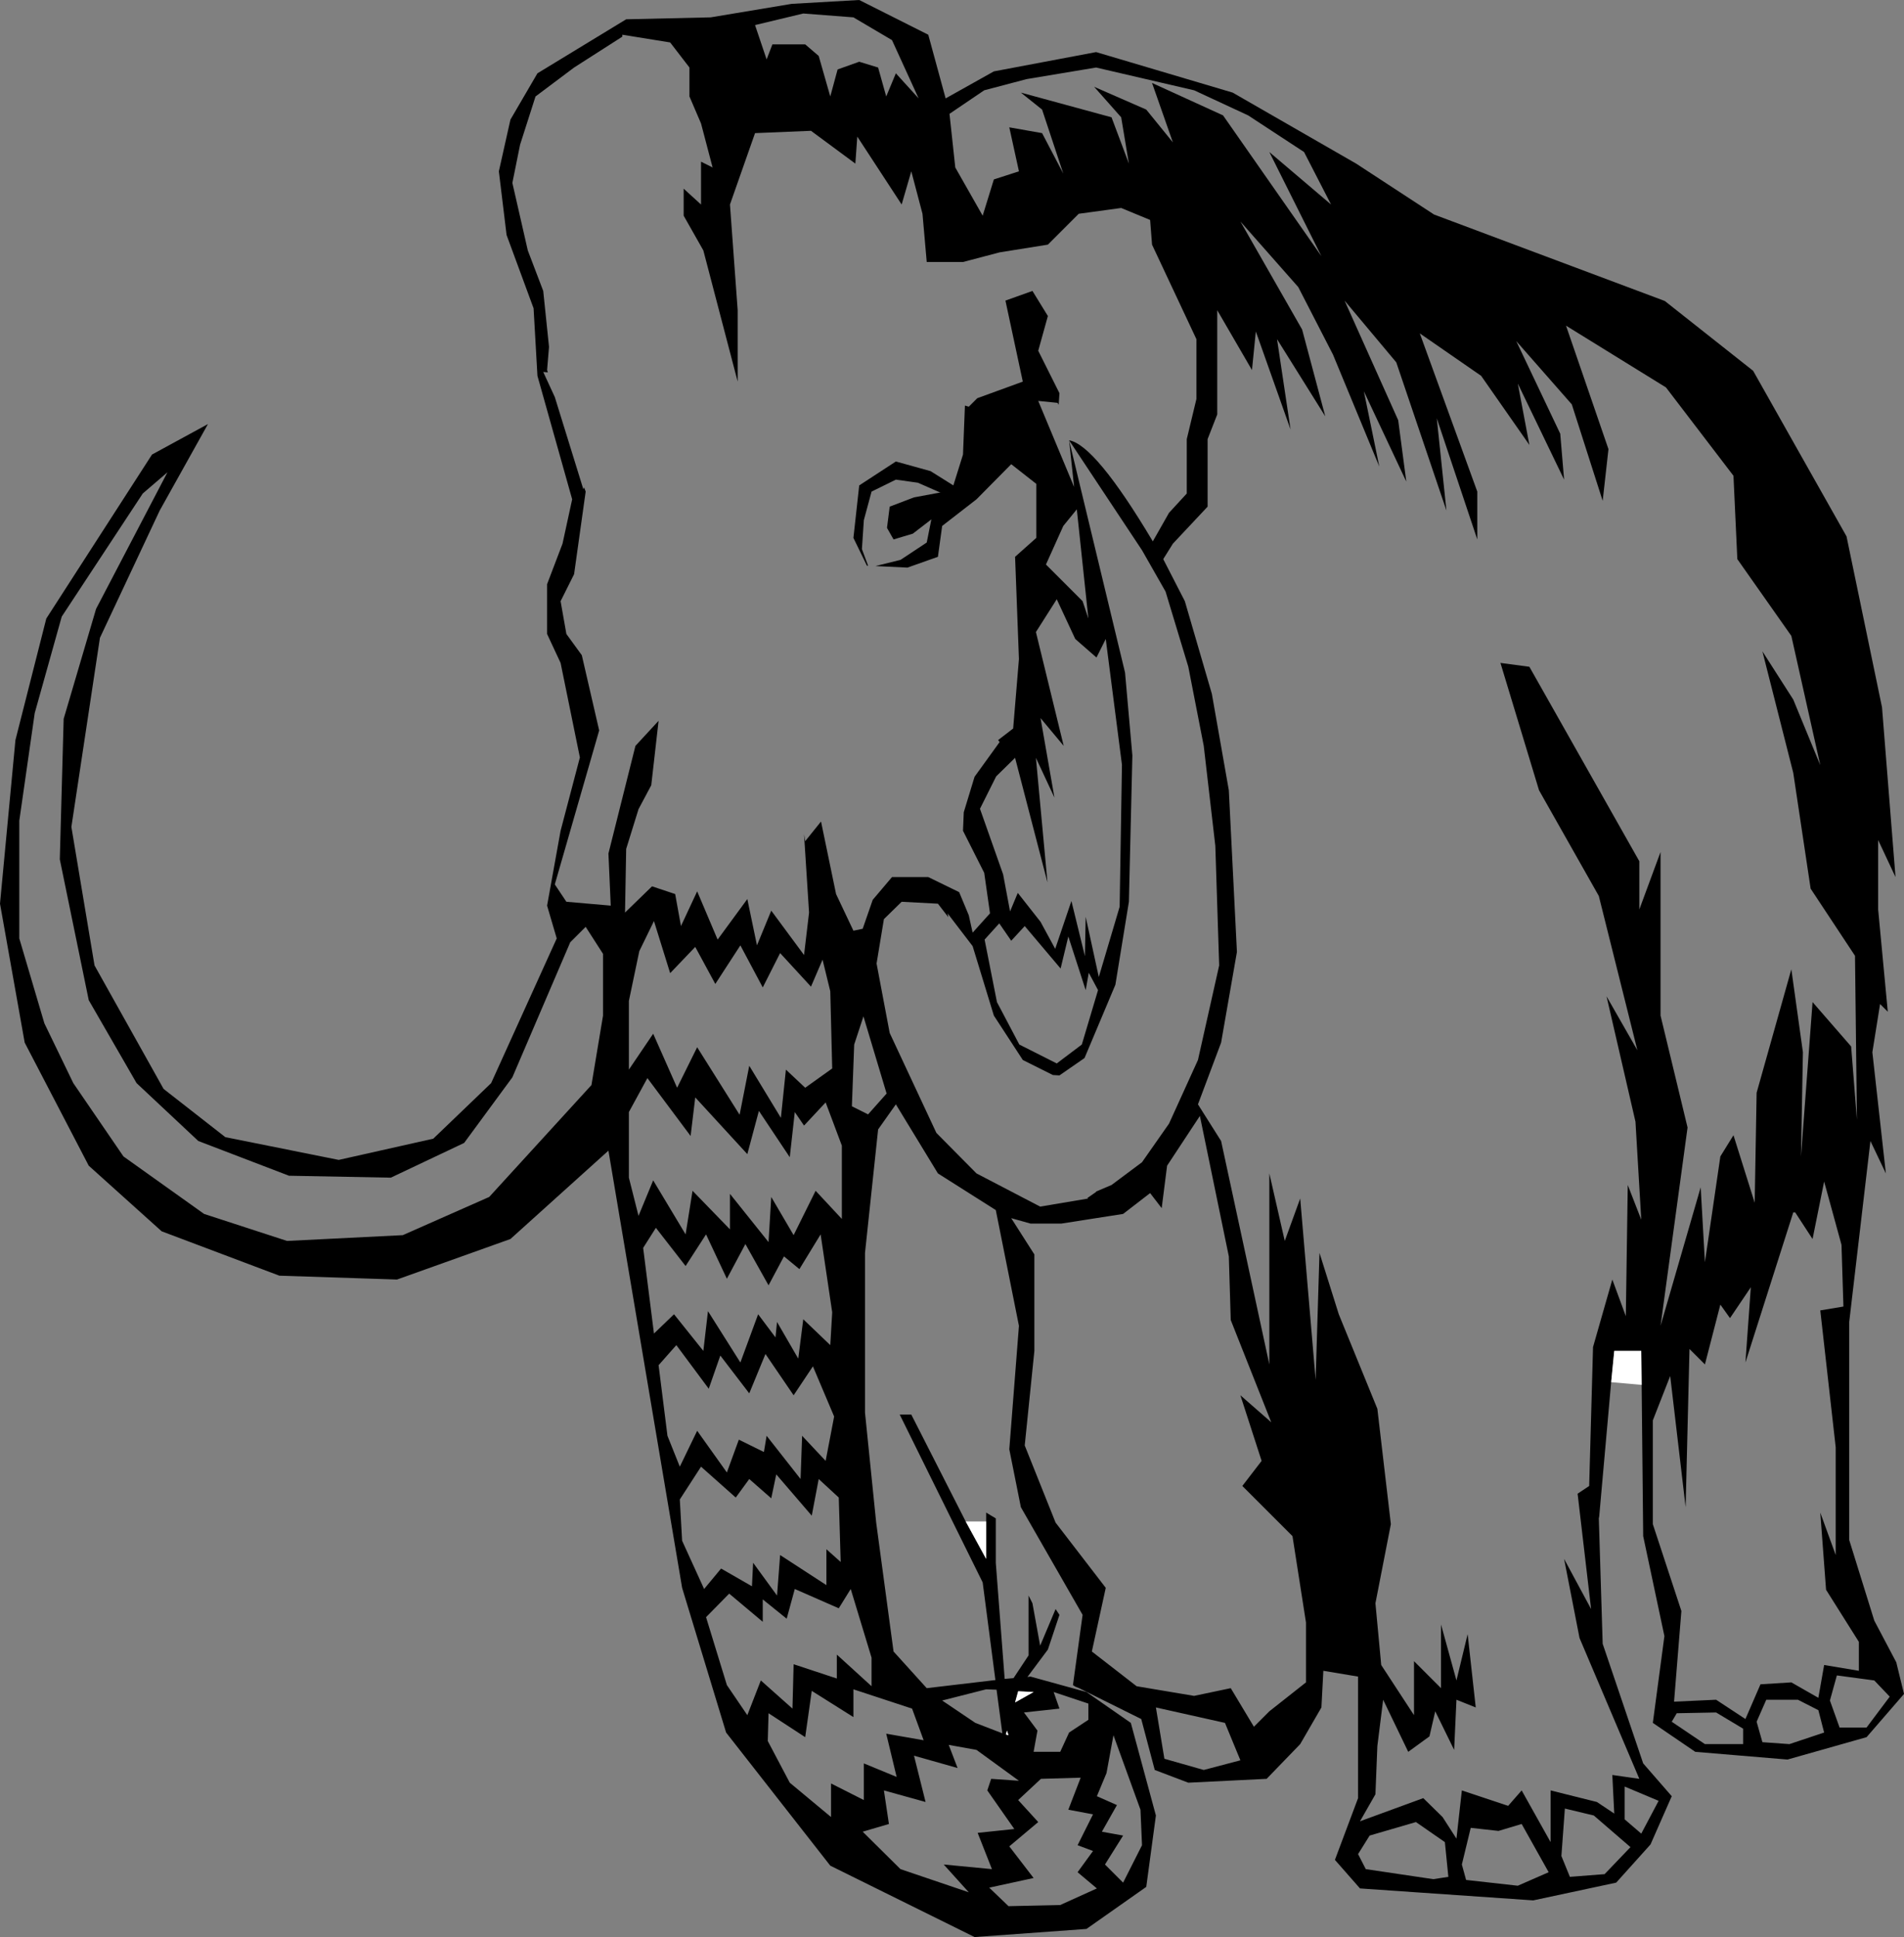 <?xml version="1.0" encoding="UTF-8" standalone="no"?>
<svg xmlns:xlink="http://www.w3.org/1999/xlink" height="251.0px" width="246.75px" xmlns="http://www.w3.org/2000/svg">
  <rect width="100%" height="100%" fill="#808080" stroke="none"/>
  <g transform="matrix(1.0, 0.0, 0.0, 1.0, -50.0, 2.1)">
    <path d="M177.8 195.05 L177.8 193.9 179.05 194.65 179.05 200.4 180.2 215.45 181.35 215.35 183.3 212.4 183.3 204.65 183.8 205.65 184.8 211.15 186.8 206.4 187.3 207.15 185.8 211.65 183.15 215.2 183.55 215.15 190.8 217.15 196.55 221.15 199.8 233.15 198.55 242.4 190.8 247.85 176.3 248.9 157.6 239.65 144.1 222.4 138.4 203.65 128.85 147.0 116.15 158.45 101.45 163.7 86.2 163.2 70.95 157.45 61.5 148.95 53.2 133.0 50.0 115.0 52.0 93.8 56.0 78.05 69.7 56.8 76.95 52.85 70.7 64.05 62.95 80.55 59.25 105.05 62.25 123.0 71.2 139.0 79.2 145.25 93.9 148.2 106.15 145.45 113.65 138.25 122.15 119.5 120.9 115.25 122.65 105.55 125.15 96.05 122.65 83.8 120.9 80.05 120.9 73.6 122.9 68.35 124.15 62.6 119.65 46.6 119.15 37.85 115.65 28.35 114.65 20.1 116.15 13.4 119.65 7.4 131.15 0.4 142.1 0.15 152.6 -1.6 161.35 -2.1 170.3 2.4 172.55 10.65 178.8 7.15 192.05 4.65 209.75 9.9 225.75 19.1 235.85 25.7 265.75 36.9 277.2 45.95 289.3 67.4 293.9 89.55 295.65 111.55 293.4 106.75 293.4 115.75 294.65 129.0 293.65 128.0 292.65 134.25 294.4 149.95 292.4 145.75 289.65 169.2 289.65 197.45 292.9 207.9 295.75 213.3 296.75 217.4 291.9 223.0 281.65 225.9 269.7 224.9 264.2 221.15 265.7 209.9 262.95 196.95 262.75 177.35 262.7 172.95 259.2 172.95 258.8 177.0 257.25 194.4 257.2 194.65 257.7 210.9 262.95 226.4 266.65 230.65 263.9 236.9 259.45 241.85 248.7 244.15 226.25 242.6 223.0 238.9 226.0 230.9 226.0 215.15 221.5 214.4 221.25 219.15 218.5 223.9 214.15 228.4 204.0 228.9 199.65 227.25 197.9 220.65 189.85 216.65 189.35 216.45 189.05 216.25 190.3 207.15 182.3 193.2 180.8 185.7 182.05 169.7 179.05 154.7 171.55 149.95 166.1 141.0 163.8 144.25 162.1 160.25 162.1 180.95 163.55 195.2 165.8 211.9 170.1 216.65 179.0 215.6 177.35 202.95 166.6 181.2 168.1 181.2 175.15 195.05 177.8 199.9 177.8 195.05 M252.95 40.1 L258.45 56.1 257.7 62.8 253.7 50.3 246.5 42.1 252.2 54.1 252.7 60.05 246.7 47.6 248.2 55.55 241.95 46.6 234.0 41.1 241.45 61.6 241.45 67.8 236.2 52.1 237.45 64.05 230.95 44.85 224.25 36.85 231.2 52.35 232.25 60.3 226.75 48.6 228.75 58.35 222.75 43.85 218.25 35.1 210.75 26.6 218.75 40.6 221.75 51.85 215.5 41.85 217.25 53.55 212.75 40.85 212.25 45.85 207.75 38.1 207.75 51.6 206.5 54.8 206.5 63.55 202.0 68.35 200.75 70.35 203.55 75.8 207.05 87.8 209.25 100.3 210.3 121.25 208.25 133.0 205.25 141.0 208.25 145.75 214.5 174.7 214.5 149.95 216.5 158.7 218.5 153.2 220.5 176.7 221.0 160.25 223.5 168.2 228.5 180.45 230.25 195.4 228.25 205.65 229.0 213.65 233.25 220.15 233.25 213.15 236.75 216.65 236.75 208.4 238.75 215.65 240.2 209.65 241.25 219.15 238.75 218.15 238.45 224.65 236.0 219.65 235.25 222.9 232.5 224.9 229.25 218.15 228.5 224.15 228.25 230.4 226.25 233.9 234.45 230.9 236.95 233.35 238.75 236.15 239.45 229.9 245.45 231.9 247.2 229.9 250.95 236.6 250.95 229.9 256.95 231.4 259.2 232.9 258.95 227.9 262.45 228.4 254.7 210.15 252.7 199.9 256.2 206.4 254.45 191.45 255.95 190.45 256.45 172.45 258.95 163.7 260.7 168.45 260.95 151.45 262.7 155.95 261.95 143.25 258.2 127.0 262.2 134.0 257.2 114.0 249.45 100.3 244.45 83.8 248.2 84.3 262.45 109.5 262.45 115.75 265.2 108.3 265.2 129.5 268.7 144.0 265.2 169.7 270.4 151.75 270.95 161.45 272.95 147.75 274.65 145.0 277.4 153.75 277.65 139.5 282.15 123.5 283.65 134.25 283.4 147.75 284.9 127.75 289.9 133.5 290.65 143.0 290.4 121.75 284.65 113.05 282.4 98.05 278.4 82.3 282.4 88.55 285.9 97.05 282.15 80.3 275.15 70.35 274.65 59.55 265.9 48.1 252.95 40.1 M211.75 12.85 L204.75 9.6 192.05 6.65 183.05 8.15 177.55 9.6 173.05 12.65 173.8 19.6 177.35 25.85 178.8 21.15 182.05 20.1 180.8 14.4 185.05 15.15 187.8 20.4 185.05 12.1 182.3 9.9 194.05 13.1 196.3 19.1 195.3 13.1 191.8 9.15 198.55 12.1 202.0 16.35 199.3 8.65 208.5 12.85 221.25 31.1 214.5 17.6 222.5 24.4 219.0 17.6 211.75 12.85 M166.1 7.4 L169.05 10.65 165.6 3.1 160.6 0.15 154.1 -0.35 147.85 1.15 149.35 5.6 150.1 3.65 154.35 3.65 156.1 5.15 157.6 10.4 158.55 6.9 161.35 5.9 163.8 6.65 164.85 10.4 166.1 7.4 M166.85 24.4 L161.1 15.6 160.85 19.1 155.1 14.85 147.85 15.15 144.6 24.4 145.6 38.1 145.6 47.35 141.15 30.35 138.6 25.85 138.6 22.35 140.85 24.4 140.85 18.85 142.35 19.6 140.85 13.9 139.35 10.4 139.35 6.65 136.85 3.4 130.65 2.4 130.65 2.65 124.4 6.65 119.4 10.4 117.4 16.65 116.4 21.6 118.4 30.35 120.4 35.6 121.15 42.85 120.9 45.85 121.0 46.15 120.4 46.1 121.9 49.35 125.6 61.3 125.7 61.05 125.9 61.6 124.4 72.3 122.65 75.8 123.4 80.05 125.4 82.8 127.65 92.55 121.9 112.5 123.4 114.75 129.15 115.25 128.85 108.5 132.35 94.55 135.35 91.3 134.4 99.65 132.75 102.75 131.15 107.9 131.0 116.15 134.5 112.75 137.5 113.75 138.25 117.9 140.35 113.4 143.0 119.65 146.85 114.4 148.1 120.4 149.95 115.9 154.2 121.65 154.85 116.15 154.2 106.0 154.35 106.9 156.4 104.35 158.35 113.75 160.6 118.5 161.8 118.25 163.1 114.5 165.6 111.55 170.3 111.55 174.3 113.5 175.55 116.5 176.05 118.75 178.3 116.25 177.55 111.0 174.8 105.55 174.9 103.15 176.3 98.55 179.55 94.05 179.35 93.8 181.3 92.3 182.05 83.3 181.55 70.05 184.3 67.6 184.3 60.6 181.05 58.05 176.55 62.6 172.1 66.05 171.55 70.05 167.6 71.45 163.45 71.25 166.7 70.45 170.1 68.2 170.7 65.2 168.3 67.05 165.8 67.8 164.95 66.3 165.3 63.55 168.45 62.35 171.95 61.7 171.8 61.7 168.95 60.45 166.1 60.05 162.95 61.6 161.95 65.3 161.7 69.05 162.5 71.2 162.35 71.2 160.6 67.6 161.35 60.8 166.1 57.7 170.6 58.95 173.55 60.8 174.8 56.8 175.05 50.45 175.55 50.6 176.65 49.5 182.55 47.35 180.3 36.85 183.8 35.6 185.8 38.85 184.55 43.35 187.3 48.85 187.2 50.35 187.05 50.1 184.55 49.85 189.2 61.0 188.55 54.95 Q191.95 55.55 199.4 68.05 L201.5 64.35 203.8 61.85 203.8 54.8 205.05 49.6 205.05 41.85 199.3 29.6 199.05 26.4 195.3 24.85 189.8 25.6 185.8 29.6 179.55 30.6 174.8 31.85 170.1 31.85 169.55 25.6 168.1 20.1 166.85 24.4 M187.8 66.05 L185.55 71.05 190.3 75.8 191.05 78.05 189.55 63.9 187.8 66.05 M188.55 54.95 L195.8 85.05 196.75 95.8 196.3 114.75 194.55 125.5 190.55 135.0 187.3 137.25 186.45 137.2 182.55 135.25 178.8 129.5 176.05 120.5 172.8 116.25 172.9 116.75 171.55 115.0 166.85 114.75 164.55 117.0 163.6 122.75 165.3 131.75 171.35 144.7 176.55 149.95 184.8 154.25 191.05 153.2 190.9 153.15 192.05 152.35 192.05 152.3 194.05 151.45 198.0 148.5 201.5 143.5 205.25 135.25 208.0 123.0 207.5 107.5 206.0 94.55 204.0 84.3 201.05 74.55 198.0 69.2 188.55 54.95 M181.55 96.1 L179.1 98.5 177.0 102.7 180.0 111.2 180.9 116.0 181.9 113.6 184.85 117.35 186.75 120.85 188.85 114.65 190.6 121.8 190.7 116.7 192.4 124.5 195.1 115.4 195.4 97.0 193.3 80.7 192.1 83.1 189.35 80.7 186.95 75.55 184.25 79.8 187.85 94.55 184.85 90.95 186.65 101.25 184.25 96.1 185.75 112.25 181.55 96.1 M187.45 123.4 L182.8 117.9 181.05 119.8 179.5 117.55 177.6 119.65 179.2 127.75 182.1 133.25 186.95 135.7 190.2 133.25 192.3 126.2 191.1 123.95 190.7 126.2 188.45 119.25 187.45 123.4 M164.9 139.6 L161.9 129.6 160.7 133.25 160.4 141.25 162.5 142.3 164.9 139.6 M199.05 152.5 L195.55 155.2 187.55 156.45 183.55 156.45 181.05 155.75 184.05 160.45 184.05 172.95 182.8 185.2 186.8 195.2 193.3 203.65 191.5 211.9 197.3 216.4 204.75 217.65 209.5 216.65 212.5 221.65 214.5 219.65 219.25 215.9 219.25 208.15 217.5 196.95 211.0 190.45 213.5 187.2 210.75 178.7 214.75 182.2 209.5 168.95 209.25 160.7 205.5 142.5 201.25 148.95 200.55 154.45 199.05 152.5 M282.4 155.0 L276.2 174.45 276.9 164.7 274.2 168.7 272.95 166.95 270.95 174.7 268.95 172.7 268.45 193.2 266.45 176.2 264.2 181.95 264.2 195.4 267.9 206.65 266.95 218.4 272.4 218.15 276.2 220.65 278.15 216.15 282.15 215.9 285.65 217.9 286.4 213.65 290.9 214.4 290.9 210.65 286.65 203.9 285.9 193.9 287.9 199.4 287.9 185.45 285.9 167.7 288.9 167.2 288.65 159.2 286.4 151.0 284.9 158.45 282.65 155.0 282.4 155.0 M71.7 59.1 L68.5 61.85 58.0 77.8 54.5 90.3 52.5 104.25 52.5 119.5 55.75 130.5 59.5 138.25 66.0 147.75 76.45 155.2 87.2 158.7 102.2 157.95 113.4 153.0 126.65 138.5 128.15 129.5 128.15 121.5 125.9 118.0 123.9 120.0 116.4 137.5 110.15 146.0 100.65 150.5 87.45 150.25 75.7 145.75 67.7 138.25 61.5 127.5 57.75 109.25 58.25 91.05 62.45 76.8 71.7 59.1 M132.85 121.15 L131.5 127.6 131.5 136.5 134.65 131.85 137.75 138.85 140.35 133.6 145.85 142.35 147.1 136.0 151.2 142.75 151.85 136.5 154.35 138.85 157.85 136.35 157.6 126.35 156.6 122.25 155.1 125.75 151.1 121.4 148.85 125.85 145.95 120.4 142.7 125.4 140.1 120.6 136.85 124.0 134.75 117.25 132.85 121.15 M131.5 142.0 L131.5 150.5 132.75 155.45 134.65 150.85 138.85 157.85 139.75 152.2 144.6 157.2 144.6 152.6 149.6 158.85 149.95 153.0 152.85 157.95 155.7 152.2 159.1 155.85 159.1 146.35 157.0 140.75 154.2 143.75 153.0 142.0 152.35 147.85 148.35 141.85 146.85 147.45 140.1 140.1 139.5 145.1 133.9 137.6 131.5 142.0 M150.7 169.2 L153.45 173.95 154.1 168.85 157.6 172.2 157.85 167.95 156.35 157.85 153.6 162.35 151.6 160.7 149.6 164.45 146.6 159.1 144.2 163.6 141.5 157.85 138.85 161.95 135.0 157.0 133.35 159.6 134.75 170.7 137.35 168.2 141.15 172.95 141.75 167.8 145.95 174.45 148.25 168.2 150.5 171.2 150.7 169.2 M138.1 192.2 L138.4 197.55 141.25 203.8 143.45 201.15 147.45 203.45 147.6 200.4 150.7 204.65 151.1 199.4 157.1 203.3 157.1 198.65 158.95 200.3 158.7 191.95 156.1 189.55 155.2 194.3 150.6 188.95 149.95 192.05 147.1 189.55 145.35 191.95 140.85 187.95 138.1 192.2 M138.1 187.95 L140.35 183.3 144.2 188.7 145.75 184.45 149.0 186.05 149.35 183.95 153.75 189.55 153.95 183.95 157.0 187.2 158.1 181.45 155.35 174.95 152.85 178.7 149.2 173.35 147.1 178.45 143.35 173.55 141.85 177.85 137.65 172.2 135.35 174.8 136.5 183.95 138.1 187.95 M153.0 203.8 L151.95 207.65 148.85 205.15 148.85 208.05 144.5 204.4 141.5 207.45 144.2 216.25 146.85 220.15 148.6 215.65 152.7 219.3 152.85 213.55 158.45 215.4 158.45 212.3 162.95 216.4 162.95 212.7 160.25 203.8 158.7 206.3 153.0 203.8 M160.6 220.4 L155.2 217.0 154.35 223.0 149.6 219.9 149.5 223.5 152.35 228.9 157.7 233.35 157.7 229.0 161.95 231.15 161.95 226.4 166.2 228.15 164.85 222.55 169.7 223.4 168.2 219.3 160.6 216.8 160.6 220.4 M286.4 222.4 L285.65 219.5 283.0 218.15 278.9 218.15 277.65 221.0 278.4 223.65 281.9 223.9 286.4 222.4 M288.4 221.75 L291.9 221.75 294.9 217.75 292.9 215.65 288.05 215.0 287.15 218.25 288.4 221.75 M267.3 219.9 L266.65 221.0 270.95 223.9 275.9 223.9 275.9 221.9 272.4 219.8 267.3 219.9 M260.55 233.65 L262.7 235.5 264.95 231.25 260.55 229.4 260.55 233.65 M250.7 240.5 L247.2 234.25 244.2 235.15 240.6 234.75 239.45 239.5 240.0 241.5 246.7 242.25 250.7 240.5 M261.3 237.25 L256.55 233.15 252.8 232.25 252.35 238.4 253.45 241.1 257.95 240.75 261.3 237.25 M210.75 226.0 L208.75 221.15 199.8 219.15 200.9 225.8 206.0 227.25 210.75 226.0 M227.0 240.1 L235.75 241.4 237.7 241.1 237.25 236.6 233.5 234.0 227.5 235.75 226.0 238.15 227.0 240.1 M186.55 217.15 L187.3 219.3 182.7 219.8 184.45 222.15 183.95 224.9 187.4 224.9 188.55 222.4 191.05 220.75 191.05 218.65 186.55 217.15 M181.55 218.5 L183.95 217.15 181.95 217.05 181.55 218.5 M179.15 216.85 L177.8 216.8 172.1 218.25 176.4 221.15 179.9 222.5 179.15 216.85 M180.35 222.65 L180.7 222.75 180.5 222.15 180.35 222.65 M178.45 228.4 L182.05 228.65 176.55 224.65 172.95 224.0 174.1 227.0 168.45 225.4 169.95 231.4 164.55 229.9 165.2 234.25 161.8 235.25 166.7 240.1 175.55 243.1 172.3 239.5 178.55 240.1 176.7 235.4 181.45 234.9 177.95 229.9 178.45 228.4 M180.7 244.9 L187.4 244.75 192.15 242.6 189.65 240.5 191.65 237.75 189.65 237.0 191.65 233.0 188.45 232.4 190.05 228.25 184.9 228.4 181.95 231.15 184.55 234.0 180.8 237.15 183.95 241.25 178.2 242.5 180.7 244.9 M194.3 222.75 L193.4 227.65 192.15 230.65 194.75 231.8 192.8 235.25 195.55 235.75 193.2 239.5 195.55 241.85 198.0 237.0 197.8 232.4 194.3 222.75" fill="#000000" fill-rule="evenodd" stroke="none"/>
    <path d="M177.8 195.05 L177.8 199.9 175.15 195.05 177.8 195.05 M258.8 177.0 L259.2 172.95 262.7 172.95 262.75 177.35 258.8 177.0 M181.55 218.5 L181.95 217.05 183.95 217.15 181.55 218.5 M180.35 222.65 L180.5 222.15 180.7 222.75 180.35 222.65" fill="#ffffff" fill-rule="evenodd" stroke="none"/>
  </g>
</svg>
